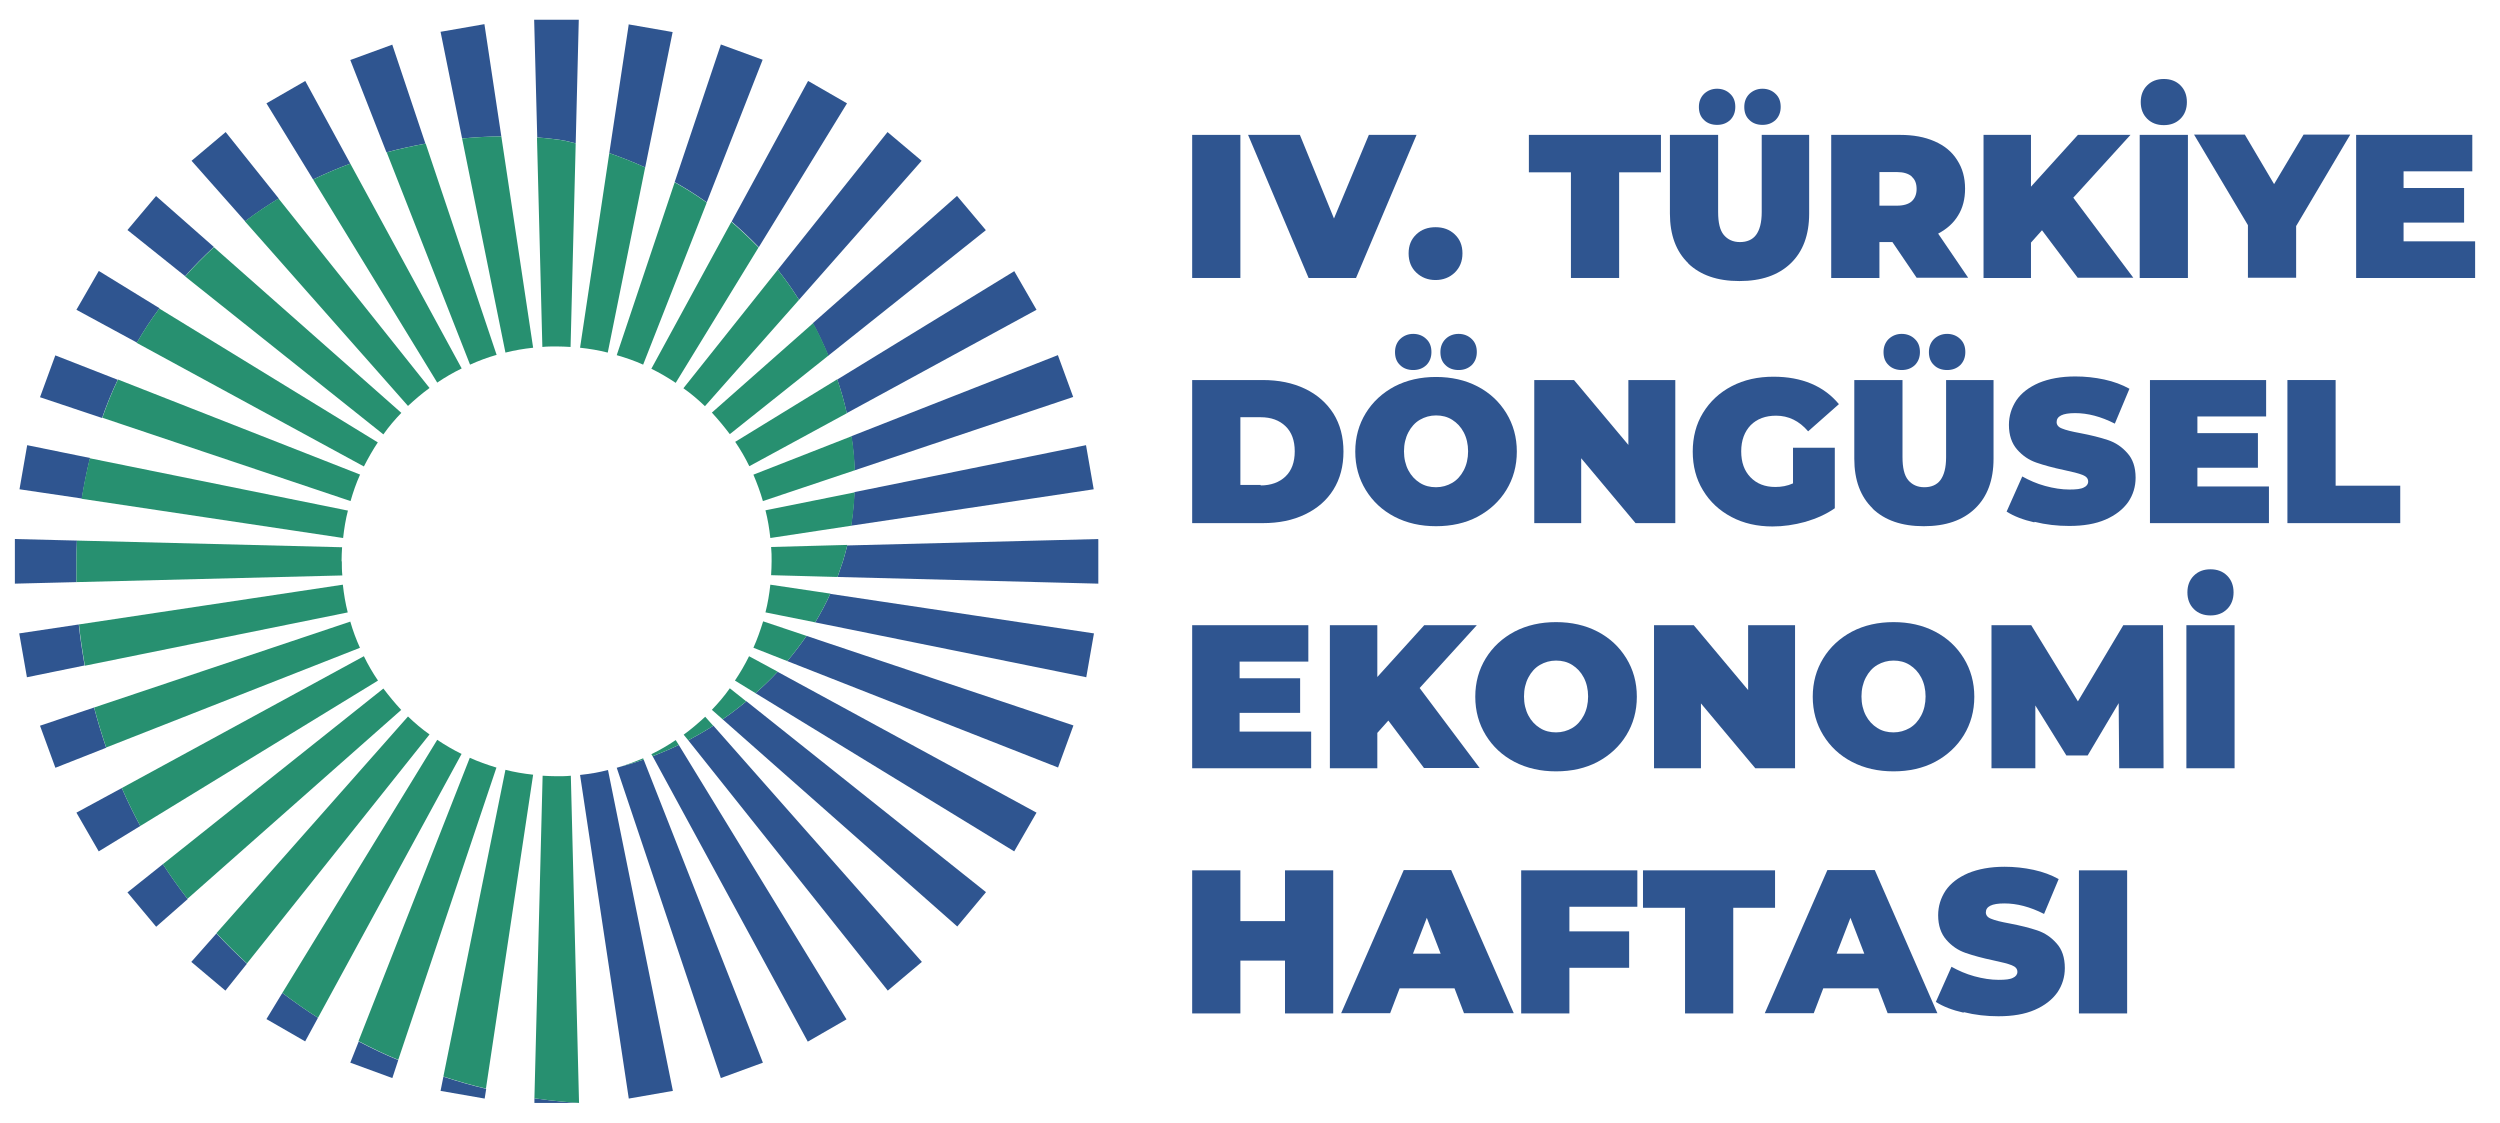 <?xml version="1.0" encoding="UTF-8"?>
<svg id="katman_1" data-name="katman 1" xmlns="http://www.w3.org/2000/svg" viewBox="0 0 97.49 43.81">
  <defs>
    <style>
      .cls-1 {
        fill: #2f5590;
      }

      .cls-2 {
        fill: #279070;
      }
    </style>
  </defs>
  <g>
    <path class="cls-1" d="M34.61,5.15l-4.28,5.37c.27.34.53.7.77,1.08.02.03.04.06.06.09l4.78-5.42-1.33-1.12ZM8.45,36.39l-.99,1.12,1.33,1.12.84-1.05c-.4-.37-.8-.76-1.19-1.18ZM29.1,27.35c-.31.26-.61.49-.92.7l9.15,8.08,1.12-1.34-9.35-7.45ZM6.09,7.64l-1.12,1.33,2.25,1.8c.34-.39.72-.77,1.12-1.14l-2.26-1.99ZM31.51,3.16l-2.98,5.48c.36.31.71.64,1.06,1l3.44-5.61-1.51-.87ZM11.01,38.72l-.62,1.02,1.51.87.5-.92c-.46-.29-.93-.62-1.39-.97ZM30.32,26.2c-.32.35-.62.62-.86.83l10.09,6.17.87-1.51-10.11-5.5ZM3.85,10.57l-.87,1.51,2.36,1.28c.26-.45.55-.9.88-1.34l-2.36-1.45ZM28.11,1.74l-1.8,5.36c.41.23.83.49,1.25.79l2.18-5.56-1.64-.6ZM13.99,40.61l-.33.83,1.64.6.23-.7c-.51-.21-1.02-.45-1.55-.73ZM31.45,24.8c-.25.36-.5.69-.75.98l10.56,4.15.6-1.64-10.4-3.49ZM2.16,13.85l-.6,1.64,2.42.81c.17-.49.37-.99.61-1.49l-2.43-.95ZM39.56,10.57l-6.91,4.23c.14.41.27.85.37,1.31l7.4-4.03-.87-1.51ZM4.75,30.73l-1.77.96.87,1.51,1.62-.99c-.27-.5-.51-.99-.72-1.48ZM26.47,29.05c-.35.17-.69.31-1.02.44l6.05,11.13,1.51-.87-6.54-10.7ZM11.9,3.16l-1.51.87,1.82,2.97c.49-.24.97-.44,1.45-.62l-1.76-3.23ZM37.32,7.64l-5.62,4.96h0c.19.35.4.78.6,1.26l6.14-4.89-1.12-1.33ZM6.35,33.7l-1.38,1.1,1.12,1.34,1.23-1.08c-.35-.45-.67-.9-.96-1.35ZM27.82,28.3c-.33.21-.66.4-.98.57l7.78,9.76,1.33-1.12-8.13-9.21ZM8.8,5.15l-1.33,1.12,2.09,2.36c.43-.33.87-.62,1.31-.89l-2.07-2.59ZM24.52.94l-.76,5.03c.42.15.9.33,1.4.56l1.07-5.28-1.72-.3ZM17.29,41.99l-.11.55,1.72.3.06-.38c-.52-.12-1.08-.28-1.66-.47ZM32.38,23.15c-.18.4-.38.77-.59,1.12l10.57,2.14.3-1.71-10.27-1.54ZM1.06,17.36l-.3,1.72,2.43.36c.08-.48.18-1.01.32-1.58l-2.45-.5ZM27.82,28.3c-.33.21-.66.4-.98.57l7.78,9.76,1.33-1.12-8.13-9.21ZM8.8,5.15l-1.33,1.12,2.09,2.36c.43-.33.87-.62,1.31-.89l-2.07-2.59ZM37.32,7.64l-5.62,4.97c.19.35.4.78.6,1.26l6.14-4.89-1.12-1.33ZM6.35,33.7l-1.38,1.1,1.12,1.34,1.23-1.08c-.35-.45-.67-.9-.96-1.35ZM42.35,17.36l-9.03,1.83c-.02.43-.06.86-.13,1.31l9.46-1.42-.3-1.72ZM3.08,24.35l-2.33.35.3,1.71,2.25-.46c-.1-.58-.18-1.12-.23-1.61ZM23.7,30.03c-.35.09-.71.15-1.08.19l1.9,12.62,1.72-.3-2.53-12.51ZM18.9.94l-1.72.3.84,4.16c.55-.05,1.07-.08,1.53-.08l-.66-4.38ZM41.25,13.85l-8.05,3.16c.07.43.11.87.13,1.33l8.52-2.86-.6-1.64ZM3.67,27.59l-2.11.71.6,1.64,1.98-.78c-.18-.54-.34-1.06-.47-1.56ZM25.1,29.62c-.37.13-.73.23-1.05.32l4.06,12.1,1.64-.6-4.65-11.82ZM15.3,1.74l-1.64.6,1.41,3.6c.52-.14,1.03-.25,1.52-.34l-1.29-3.85ZM33.04,21.27c-.05.21-.11.41-.17.62-.07.21-.14.41-.21.61l10.17.26v-1.74l-9.79.25ZM2.98,21.89c0-.15,0-.42.02-.81l-2.42-.06v1.74l2.4-.06c0-.34,0-.61,0-.81ZM20.83.77l.12,4.59c.44.03.76.08.92.1.13.02.33.06.58.13l.12-4.82h-1.74ZM20.84,42.83v.18s1.74,0,1.74,0c-.3-.02-.91-.06-1.74-.18Z"/>
    <g>
      <path class="cls-2" d="M13.33,21.89c0,.18,0,.37.02.55l-10.37.26c0-.34,0-.61,0-.81,0-.15,0-.42.02-.81l10.34.26c-.01.18-.02.36-.02.55Z"/>
      <path class="cls-2" d="M13.57,23.88l-10.26,2.08c-.1-.58-.18-1.12-.23-1.61l10.29-1.55c.04.37.1.73.19,1.08Z"/>
      <path class="cls-2" d="M13.57,19.9c-.09.35-.15.71-.19,1.08l-10.2-1.53c.08-.48.18-1.01.32-1.58l10.06,2.04Z"/>
      <path class="cls-2" d="M14.04,25.26l-9.9,3.89c-.18-.54-.34-1.06-.47-1.56l9.99-3.35c.1.35.23.7.38,1.03Z"/>
      <path class="cls-2" d="M14.04,18.51c-.15.33-.27.68-.37,1.03l-9.68-3.25c.17-.49.37-.99.61-1.49l9.45,3.71Z"/>
      <path class="cls-2" d="M14.74,26.54l-9.27,5.67c-.27-.5-.51-.99-.72-1.48l9.44-5.14c.16.33.34.64.55.95Z"/>
      <path class="cls-2" d="M14.74,17.24c-.2.3-.38.62-.55.95l-8.86-4.82c.26-.45.55-.9.88-1.34l8.52,5.22Z"/>
      <path class="cls-2" d="M15.65,27.68l-8.34,7.37c-.35-.45-.67-.9-.96-1.35l8.6-6.85c.22.29.45.57.7.84Z"/>
      <path class="cls-2" d="M15.65,16.1c-.25.26-.49.54-.7.84l-7.73-6.16c.34-.39.72-.77,1.12-1.14l7.31,6.46Z"/>
      <path class="cls-2" d="M16.75,28.64l-7.12,8.93c-.4-.37-.8-.76-1.19-1.18l7.47-8.45c.26.25.54.49.84.7Z"/>
      <path class="cls-2" d="M16.75,15.13c-.29.21-.57.45-.84.7l-6.36-7.2c.43-.33.87-.62,1.31-.89l5.89,7.39Z"/>
      <path class="cls-2" d="M18,29.4l-5.6,10.29c-.46-.29-.93-.62-1.39-.97l6.04-9.87c.3.2.62.39.95.55Z"/>
      <path class="cls-2" d="M18,14.37c-.33.16-.64.34-.95.55l-4.84-7.92c.49-.24.97-.44,1.45-.62l4.34,7.98Z"/>
      <path class="cls-2" d="M19.36,29.93l-3.83,11.4c-.51-.21-1.02-.45-1.55-.73l4.34-11.05c.33.15.67.27,1.03.38Z"/>
      <path class="cls-2" d="M19.36,13.84c-.35.1-.7.23-1.03.38l-3.25-8.28c.52-.14,1.03-.25,1.52-.34l2.77,8.25Z"/>
      <path class="cls-2" d="M20.79,30.21l-1.84,12.24c-.52-.12-1.08-.28-1.66-.47l2.42-11.96c.35.09.71.15,1.08.19Z"/>
      <path class="cls-2" d="M20.79,13.56c-.37.04-.73.1-1.08.19l-1.69-8.35c.55-.05,1.07-.08,1.53-.08l1.24,8.24Z"/>
      <path class="cls-2" d="M22.45,5.59l-.2,7.94c-.18-.01-.36-.02-.55-.02s-.37,0-.55.02l-.21-8.17c.44.03.76.08.92.1.13.02.33.06.58.13Z"/>
      <path class="cls-2" d="M22.58,43.01c-.3-.02-.91-.06-1.74-.18l.32-12.58c.18.01.36.02.55.02s.37,0,.55-.02l.32,12.76Z"/>
      <path class="cls-2" d="M25.1,29.62c-.37.13-.73.23-1.05.32h0c.35-.1.7-.23,1.03-.37l.02.06Z"/>
      <path class="cls-2" d="M25.16,6.52l-1.46,7.23c-.35-.09-.71-.15-1.08-.19l1.14-7.59c.42.15.9.33,1.4.56Z"/>
      <path class="cls-2" d="M26.47,29.05c-.35.17-.69.31-1.02.44l-.05-.08c.33-.16.64-.34.95-.55l.12.19Z"/>
      <path class="cls-2" d="M27.56,7.9l-2.48,6.32c-.33-.15-.68-.27-1.03-.37l2.26-6.74c.41.23.83.49,1.25.79Z"/>
      <path class="cls-2" d="M27.82,28.3c-.33.21-.66.4-.98.57l-.18-.22c.29-.21.57-.45.84-.7l.32.36Z"/>
      <path class="cls-2" d="M29.1,27.35c-.31.26-.61.49-.92.7l-.42-.37c.25-.26.49-.54.7-.84l.64.51Z"/>
      <path class="cls-2" d="M29.58,9.65l-3.23,5.28c-.3-.2-.62-.39-.95-.55l3.12-5.73c.36.31.71.64,1.06,1Z"/>
      <path class="cls-2" d="M30.32,26.2c-.32.35-.62.62-.86.83l-.8-.49c.2-.3.39-.62.55-.95l1.11.6Z"/>
      <path class="cls-2" d="M31.16,11.69l-3.67,4.15c-.26-.25-.54-.49-.84-.7l3.68-4.62c.27.34.53.7.77,1.08.02.03.04.06.06.09Z"/>
      <path class="cls-2" d="M31.45,24.8c-.25.36-.5.69-.75.98l-1.32-.52c.15-.33.27-.68.38-1.03l1.7.57Z"/>
      <path class="cls-2" d="M32.3,13.87l-3.84,3.06c-.22-.29-.45-.57-.7-.84h0s3.95-3.49,3.95-3.49c.19.35.4.78.6,1.26Z"/>
      <path class="cls-2" d="M32.38,23.15c-.18.4-.38.77-.59,1.12l-1.94-.39c.09-.35.15-.71.19-1.08l2.35.35Z"/>
      <path class="cls-2" d="M33.03,16.11l-3.81,2.07c-.16-.33-.34-.64-.55-.95l3.98-2.44c.14.41.27.85.37,1.31Z"/>
      <path class="cls-2" d="M33.04,21.27c-.05.21-.11.41-.17.62-.07.21-.14.41-.21.61l-2.59-.07c.01-.18.02-.36.02-.55s0-.36-.02-.55l2.97-.08Z"/>
      <path class="cls-2" d="M33.33,19.19c-.02.43-.06.86-.13,1.31l-3.16.48c-.04-.37-.1-.73-.19-1.08l3.48-.7Z"/>
      <path class="cls-2" d="M33.33,18.34l-3.58,1.2c-.1-.35-.23-.7-.37-1.03l3.83-1.5c.07.43.11.87.13,1.33Z"/>
    </g>
  </g>
  <g>
    <path class="cls-1" d="M46.49,5.26h1.88v5.58h-1.88v-5.58Z"/>
    <path class="cls-1" d="M55.24,5.26l-2.36,5.58h-1.85l-2.36-5.58h2.02l1.33,3.26,1.36-3.26h1.85Z"/>
    <path class="cls-1" d="M55.23,10.63c-.2-.19-.3-.44-.3-.75s.1-.55.3-.74.45-.28.75-.28.55.09.75.28c.2.19.3.43.3.74s-.1.55-.3.75c-.2.19-.45.29-.75.29s-.55-.1-.75-.29Z"/>
    <path class="cls-1" d="M61.25,6.72h-1.63v-1.46h5.15v1.46h-1.63v4.12h-1.88v-4.12Z"/>
    <path class="cls-1" d="M65.84,10.27c-.48-.46-.72-1.11-.72-1.94v-3.07h1.88v3.01c0,.41.07.71.22.89s.36.28.63.28.49-.09.63-.28.22-.48.22-.89v-3.01h1.85v3.07c0,.83-.24,1.48-.72,1.94-.48.46-1.14.69-2,.69s-1.52-.23-2-.69ZM66.45,4.68c-.14-.13-.2-.3-.2-.51s.07-.38.2-.51c.14-.13.31-.2.51-.2s.38.07.51.2c.14.13.2.3.2.51s-.07.38-.2.51c-.14.13-.31.19-.51.19s-.38-.06-.51-.19ZM68.22,4.68c-.14-.13-.2-.3-.2-.51s.07-.38.2-.51c.14-.13.31-.2.51-.2s.38.07.51.2c.14.13.2.3.2.51s-.07.38-.2.51c-.14.13-.31.19-.51.19s-.38-.06-.51-.19Z"/>
    <path class="cls-1" d="M73.8,9.44h-.51v1.4h-1.88v-5.58h2.68c.52,0,.96.08,1.35.25s.68.41.88.73c.21.32.31.69.31,1.12,0,.4-.09.75-.27,1.04-.18.3-.44.53-.78.71l1.17,1.72h-2.01l-.95-1.4ZM74.55,6.88c-.13-.11-.32-.17-.57-.17h-.69v1.31h.69c.25,0,.45-.06.57-.17s.19-.27.19-.48-.06-.37-.19-.48Z"/>
    <path class="cls-1" d="M79.62,8.99l-.42.47v1.38h-1.85v-5.58h1.85v2.02l1.83-2.02h2.05l-2.23,2.45,2.34,3.12h-2.17l-1.39-1.85Z"/>
    <path class="cls-1" d="M83.44,5.26h1.88v5.58h-1.88v-5.58ZM83.73,4.63c-.17-.17-.25-.39-.25-.65s.08-.48.25-.65c.17-.17.39-.25.65-.25s.48.08.65.25c.17.17.25.39.25.65s-.08.48-.25.65-.39.25-.65.25-.48-.08-.65-.25Z"/>
    <path class="cls-1" d="M89.54,8.81v2.02h-1.88v-2.05l-2.1-3.53h1.98l1.14,1.93,1.15-1.93h1.82l-2.1,3.55Z"/>
    <path class="cls-1" d="M96.52,9.42v1.42h-4.64v-5.58h4.53v1.42h-2.68v.65h2.36v1.35h-2.36v.73h2.79Z"/>
    <path class="cls-1" d="M46.49,14.82h2.75c.62,0,1.17.11,1.65.34.48.23.84.55,1.11.97.26.42.39.91.39,1.48s-.13,1.06-.39,1.48c-.26.42-.63.74-1.11.97-.48.23-1.02.34-1.65.34h-2.75v-5.58ZM49.16,18.93c.4,0,.73-.12.97-.35.24-.23.36-.56.36-.98s-.12-.75-.36-.98c-.24-.23-.56-.35-.97-.35h-.79v2.64h.79Z"/>
    <path class="cls-1" d="M54.38,20.15c-.48-.25-.85-.6-1.12-1.04s-.41-.94-.41-1.5.14-1.06.41-1.5.65-.79,1.12-1.04c.48-.25,1.02-.37,1.62-.37s1.14.12,1.62.37c.48.25.85.6,1.12,1.04.27.44.41.94.41,1.5s-.14,1.06-.41,1.5c-.27.44-.65.79-1.12,1.04s-1.02.37-1.62.37-1.14-.12-1.62-.37ZM54.6,14.24c-.14-.13-.2-.3-.2-.51s.07-.38.2-.51c.14-.13.31-.2.51-.2s.38.07.51.2c.14.13.2.3.2.51s-.07.38-.2.51c-.14.13-.31.19-.51.19s-.38-.06-.51-.19ZM56.63,18.83c.19-.11.34-.28.45-.49.11-.21.17-.46.17-.74s-.06-.53-.17-.74c-.11-.21-.26-.37-.45-.49s-.4-.17-.63-.17-.44.06-.63.17-.34.28-.45.49c-.11.21-.17.46-.17.74s.06.53.17.74c.11.21.26.37.45.49s.4.17.63.17.44-.06.63-.17ZM56.37,14.24c-.14-.13-.2-.3-.2-.51s.07-.38.2-.51.31-.2.51-.2.38.07.51.2c.14.13.2.3.2.51s-.07.38-.2.51c-.14.13-.31.19-.51.19s-.38-.06-.51-.19Z"/>
    <path class="cls-1" d="M65.33,14.82v5.58h-1.55l-2.12-2.53v2.53h-1.83v-5.58h1.55l2.12,2.53v-2.53h1.83Z"/>
    <path class="cls-1" d="M69.92,17.46h1.63v2.36c-.33.23-.71.4-1.15.53-.44.12-.86.18-1.28.18-.59,0-1.13-.12-1.6-.37-.47-.25-.84-.59-1.11-1.04-.27-.44-.4-.95-.4-1.51s.13-1.07.4-1.51c.27-.44.64-.79,1.12-1.04.48-.25,1.02-.37,1.63-.37.55,0,1.04.09,1.47.27.43.18.79.45,1.08.8l-1.2,1.06c-.35-.41-.77-.61-1.25-.61-.41,0-.74.12-.99.37-.24.25-.37.59-.37,1.02s.12.76.36,1.01.56.38.97.38c.24,0,.47-.04.69-.14v-1.41Z"/>
    <path class="cls-1" d="M73.03,19.83c-.48-.46-.72-1.11-.72-1.94v-3.07h1.88v3.01c0,.41.07.71.22.89s.36.28.63.28.49-.09.63-.28.22-.48.22-.89v-3.01h1.85v3.07c0,.83-.24,1.48-.72,1.94-.48.46-1.14.69-2,.69s-1.52-.23-2-.69ZM73.65,14.24c-.14-.13-.2-.3-.2-.51s.07-.38.2-.51c.14-.13.31-.2.51-.2s.38.07.51.2c.14.13.2.3.2.51s-.07.38-.2.51c-.14.13-.31.19-.51.19s-.38-.06-.51-.19ZM75.42,14.24c-.14-.13-.2-.3-.2-.51s.07-.38.2-.51c.14-.13.31-.2.51-.2s.38.07.51.2c.14.13.2.3.2.51s-.07.38-.2.51c-.14.13-.31.19-.51.19s-.38-.06-.51-.19Z"/>
    <path class="cls-1" d="M79.33,20.37c-.44-.1-.8-.24-1.08-.42l.61-1.37c.27.15.56.28.89.37s.65.14.95.14c.26,0,.45-.02.56-.08.11-.05.17-.13.17-.23,0-.12-.07-.2-.22-.26-.15-.06-.39-.12-.72-.19-.43-.09-.79-.19-1.08-.29-.29-.1-.54-.27-.75-.51s-.32-.56-.32-.96c0-.35.1-.67.29-.96.2-.29.49-.51.88-.68.39-.16.86-.25,1.42-.25.38,0,.76.04,1.13.12.37.08.69.2.98.36l-.57,1.36c-.55-.28-1.06-.41-1.55-.41s-.72.12-.72.35c0,.11.07.2.21.25.14.06.38.12.71.18.42.08.78.17,1.08.27s.55.27.76.51c.21.23.32.55.32.96,0,.35-.1.67-.29.95-.2.28-.49.51-.88.68-.39.17-.86.25-1.42.25-.46,0-.91-.05-1.35-.16Z"/>
    <path class="cls-1" d="M88.48,18.98v1.42h-4.64v-5.58h4.53v1.42h-2.68v.65h2.36v1.35h-2.36v.73h2.79Z"/>
    <path class="cls-1" d="M89.2,14.82h1.88v4.12h2.52v1.46h-4.4v-5.58Z"/>
    <path class="cls-1" d="M51.13,28.54v1.42h-4.64v-5.58h4.53v1.42h-2.68v.65h2.36v1.35h-2.36v.73h2.79Z"/>
    <path class="cls-1" d="M54.13,28.11l-.42.47v1.38h-1.85v-5.58h1.85v2.02l1.83-2.02h2.05l-2.23,2.45,2.34,3.12h-2.17l-1.39-1.85Z"/>
    <path class="cls-1" d="M59.06,29.71c-.48-.25-.85-.6-1.12-1.04s-.41-.94-.41-1.5.14-1.06.41-1.5.65-.79,1.12-1.04c.48-.25,1.02-.37,1.62-.37s1.14.12,1.62.37c.48.25.85.6,1.12,1.04.27.44.41.94.41,1.5s-.14,1.06-.41,1.5c-.27.44-.65.79-1.12,1.04s-1.02.37-1.62.37-1.14-.12-1.62-.37ZM61.31,28.39c.19-.11.34-.28.45-.49.11-.21.17-.46.17-.74s-.06-.53-.17-.74c-.11-.21-.26-.37-.45-.49s-.4-.17-.63-.17-.44.06-.63.17-.34.28-.45.49c-.11.21-.17.46-.17.74s.06.53.17.74c.11.21.26.37.45.49s.4.17.63.17.44-.06.63-.17Z"/>
    <path class="cls-1" d="M70,24.38v5.58h-1.55l-2.12-2.53v2.53h-1.83v-5.58h1.55l2.12,2.53v-2.53h1.83Z"/>
    <path class="cls-1" d="M72.22,29.71c-.48-.25-.85-.6-1.12-1.04s-.41-.94-.41-1.5.14-1.06.41-1.5.65-.79,1.12-1.04c.48-.25,1.02-.37,1.62-.37s1.14.12,1.62.37c.48.25.85.6,1.12,1.04.27.44.41.94.41,1.5s-.14,1.06-.41,1.5c-.27.44-.65.79-1.12,1.04s-1.02.37-1.62.37-1.14-.12-1.62-.37ZM74.47,28.39c.19-.11.34-.28.45-.49.11-.21.17-.46.17-.74s-.06-.53-.17-.74c-.11-.21-.26-.37-.45-.49s-.4-.17-.63-.17-.44.06-.63.17-.34.28-.45.49c-.11.21-.17.46-.17.74s.06.53.17.74c.11.21.26.37.45.49s.4.17.63.17.44-.06.63-.17Z"/>
    <path class="cls-1" d="M82.64,29.96l-.02-2.54-1.21,2.04h-.83l-1.21-1.95v2.45h-1.71v-5.58h1.55l1.82,2.97,1.77-2.97h1.55l.02,5.58h-1.71Z"/>
    <path class="cls-1" d="M85.26,24.38h1.88v5.58h-1.88v-5.58ZM85.55,23.75c-.17-.17-.25-.39-.25-.65s.08-.48.25-.65c.17-.17.39-.25.65-.25s.48.08.65.25c.17.17.25.39.25.65s-.08.48-.25.65-.39.25-.65.25-.48-.08-.65-.25Z"/>
    <path class="cls-1" d="M51.99,33.94v5.58h-1.88v-2.06h-1.74v2.06h-1.88v-5.58h1.88v1.98h1.74v-1.98h1.88Z"/>
    <path class="cls-1" d="M56.7,38.54h-2.12l-.37.97h-1.91l2.44-5.58h1.85l2.44,5.58h-1.94l-.37-.97ZM56.18,37.19l-.54-1.4-.54,1.4h1.08Z"/>
    <path class="cls-1" d="M61.2,35.36v.96h2.33v1.42h-2.33v1.78h-1.88v-5.58h4.53v1.42h-2.65Z"/>
    <path class="cls-1" d="M65.7,35.4h-1.63v-1.46h5.15v1.46h-1.63v4.12h-1.88v-4.12Z"/>
    <path class="cls-1" d="M73.22,38.54h-2.12l-.37.97h-1.91l2.44-5.58h1.85l2.44,5.58h-1.94l-.37-.97ZM72.7,37.19l-.54-1.4-.54,1.4h1.08Z"/>
    <path class="cls-1" d="M76.57,39.49c-.44-.1-.8-.24-1.08-.42l.61-1.37c.27.15.56.28.89.37s.65.14.95.14c.26,0,.45-.02.56-.08.11-.05.17-.13.17-.23,0-.12-.07-.2-.22-.26-.15-.06-.39-.12-.72-.19-.43-.09-.79-.19-1.08-.29-.29-.1-.54-.27-.75-.51s-.32-.56-.32-.96c0-.35.1-.67.29-.96.2-.29.49-.51.88-.68.39-.16.86-.25,1.42-.25.38,0,.76.04,1.13.12.37.08.69.2.98.36l-.57,1.36c-.55-.28-1.06-.41-1.55-.41s-.72.12-.72.35c0,.11.07.2.21.25.14.06.38.12.71.18.42.08.78.17,1.08.27s.55.27.76.51c.21.23.32.55.32.96,0,.35-.1.67-.29.95-.2.28-.49.51-.88.68-.39.17-.86.25-1.42.25-.46,0-.91-.05-1.35-.16Z"/>
    <path class="cls-1" d="M81.07,33.94h1.88v5.58h-1.88v-5.58Z"/>
  </g>
</svg>